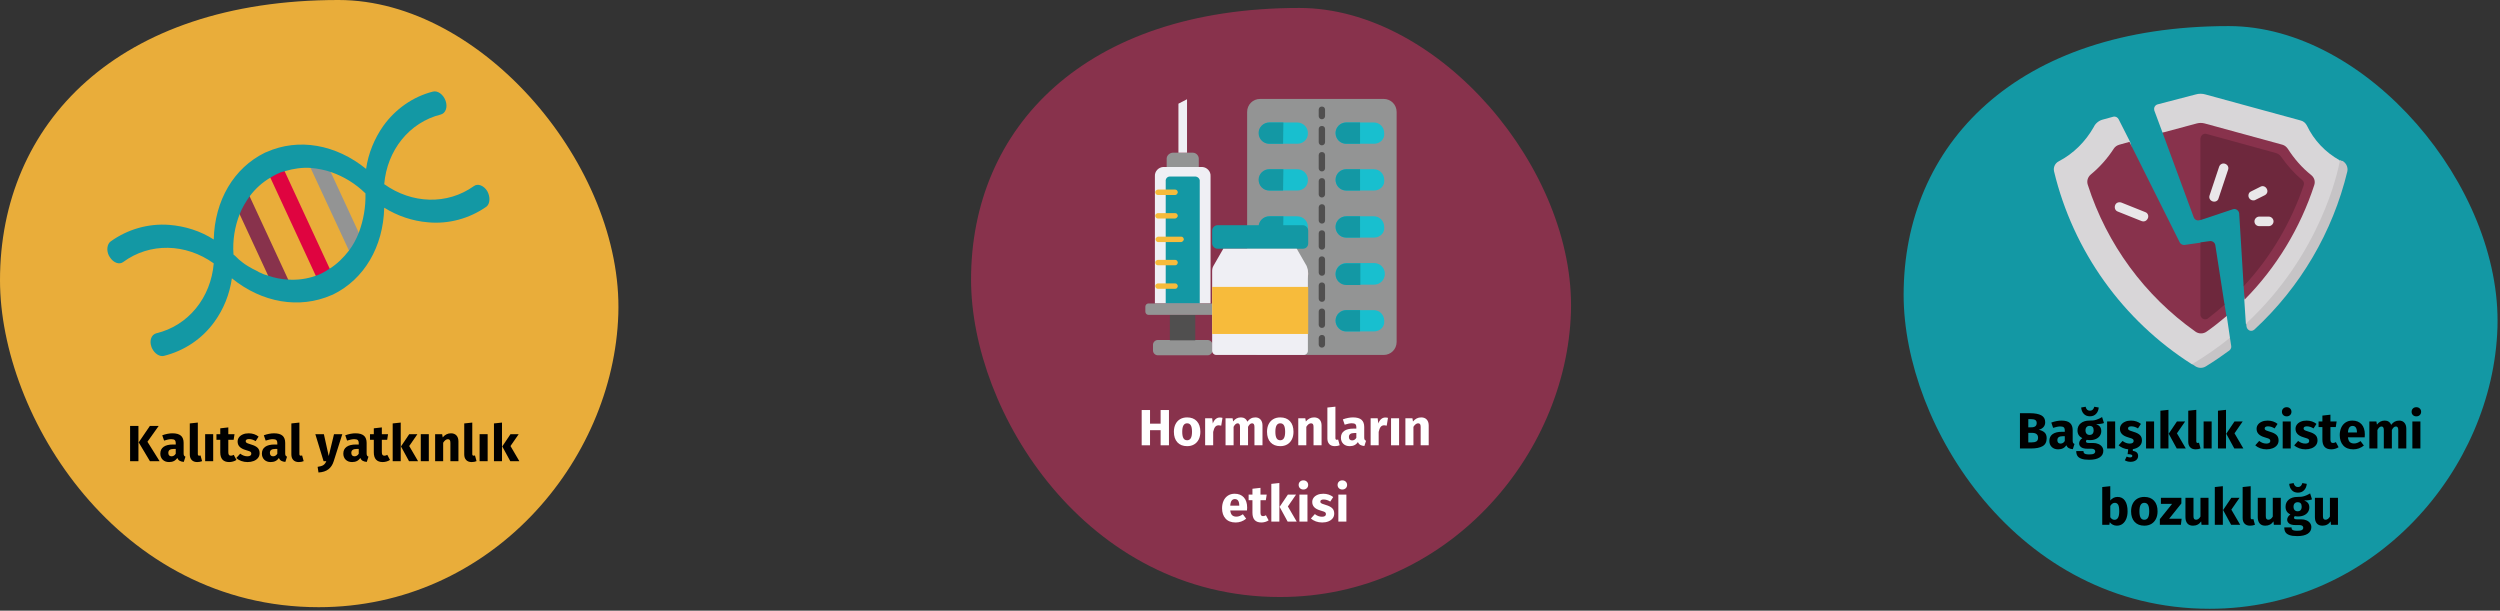 <?xml version="1.0" encoding="UTF-8"?>
<svg xmlns="http://www.w3.org/2000/svg" xmlns:xlink="http://www.w3.org/1999/xlink" width="786px" height="192px" viewBox="0 0 786 192" version="1.1">
  <rect x="0" y="0" width="786" height="192" fill="#333333" stroke="none"/>
  <title>akne-inversa-hidradenitis-suppurativa-ursachen-tr</title>
  <g id="Page-1" stroke="none" stroke-width="1" fill="none" fill-rule="evenodd">
    <g id="vorlage" transform="translate(-123, -12480)">
      <g id="akne-inversa-hidradenitis-suppurativa-ursachen-tr" transform="translate(123, 12480)">
        <rect id="Rectangle" opacity="0" x="0.4" y="0.2" width="785" height="191"></rect>
        <path d="M402.4,187.7 C454.9,187.7 492.4,143.3 493.9,98.3 C495.4,53.3 452.5,2.5 408.5,2.5 C341,2.5 305.3,40.2 305.3,87.9 C305.3,129.5 341.3,187.7 402.4,187.7 Z" id="Oval-Copy-4" fill="#88324C" fill-rule="nonzero"></path>
        <g id="Hormonların-etkisi" transform="translate(358.944, 127.856)" fill="#FFFFFF" fill-rule="nonzero">
          <polygon id="Path" points="5.952 12.144 5.952 7.392 2.624 7.392 2.624 12.144 5.68434189e-14 12.144 5.68434189e-14 1.056 2.624 1.056 2.624 5.344 5.952 5.344 5.952 1.056 8.576 1.056 8.576 12.144"></polygon>
          <path d="M14.288,3.376 C15.589,3.376 16.608,3.773 17.344,4.568 C18.08,5.363 18.448,6.475 18.448,7.904 C18.448,8.811 18.28,9.603 17.944,10.28 C17.608,10.957 17.128,11.483 16.504,11.856 C15.88,12.229 15.141,12.416 14.288,12.416 C12.997,12.416 11.981,12.019 11.24,11.224 C10.499,10.429 10.128,9.317 10.128,7.888 C10.128,6.981 10.296,6.189 10.632,5.512 C10.968,4.835 11.448,4.309 12.072,3.936 C12.696,3.563 13.435,3.376 14.288,3.376 Z M14.288,5.232 C13.776,5.232 13.392,5.448 13.136,5.88 C12.88,6.312 12.752,6.981 12.752,7.888 C12.752,8.816 12.877,9.493 13.128,9.92 C13.379,10.347 13.765,10.56 14.288,10.56 C14.8,10.56 15.184,10.344 15.44,9.912 C15.696,9.48 15.824,8.811 15.824,7.904 C15.824,6.976 15.699,6.299 15.448,5.872 C15.197,5.445 14.811,5.232 14.288,5.232 Z" id="Shape"></path>
          <path d="M24.56,3.408 C24.869,3.408 25.152,3.445 25.408,3.52 L25.008,5.968 C24.688,5.893 24.432,5.856 24.24,5.856 C23.739,5.856 23.357,6.029 23.096,6.376 C22.835,6.723 22.629,7.243 22.48,7.936 L22.48,12.144 L19.952,12.144 L19.952,3.648 L22.16,3.648 L22.368,5.296 C22.56,4.709 22.851,4.248 23.24,3.912 C23.629,3.576 24.069,3.408 24.56,3.408 Z" id="Path"></path>
          <path d="M35.76,3.376 C36.432,3.376 36.971,3.603 37.376,4.056 C37.781,4.509 37.984,5.136 37.984,5.936 L37.984,12.144 L35.456,12.144 L35.456,6.368 C35.456,5.611 35.216,5.232 34.736,5.232 C34.469,5.232 34.235,5.323 34.032,5.504 C33.829,5.685 33.632,5.963 33.44,6.336 L33.44,12.144 L30.912,12.144 L30.912,6.368 C30.912,5.611 30.672,5.232 30.192,5.232 C29.936,5.232 29.704,5.325 29.496,5.512 C29.288,5.699 29.088,5.973 28.896,6.336 L28.896,12.144 L26.368,12.144 L26.368,3.648 L28.576,3.648 L28.752,4.64 C29.083,4.213 29.448,3.896 29.848,3.688 C30.248,3.48 30.704,3.376 31.216,3.376 C31.696,3.376 32.109,3.493 32.456,3.728 C32.803,3.963 33.056,4.293 33.216,4.72 C33.557,4.261 33.933,3.923 34.344,3.704 C34.755,3.485 35.227,3.376 35.76,3.376 Z" id="Path"></path>
          <path d="M43.568,3.376 C44.869,3.376 45.888,3.773 46.624,4.568 C47.36,5.363 47.728,6.475 47.728,7.904 C47.728,8.811 47.56,9.603 47.224,10.28 C46.888,10.957 46.408,11.483 45.784,11.856 C45.16,12.229 44.421,12.416 43.568,12.416 C42.277,12.416 41.261,12.019 40.52,11.224 C39.779,10.429 39.408,9.317 39.408,7.888 C39.408,6.981 39.576,6.189 39.912,5.512 C40.248,4.835 40.728,4.309 41.352,3.936 C41.976,3.563 42.715,3.376 43.568,3.376 Z M43.568,5.232 C43.056,5.232 42.672,5.448 42.416,5.88 C42.16,6.312 42.032,6.981 42.032,7.888 C42.032,8.816 42.157,9.493 42.408,9.92 C42.659,10.347 43.045,10.56 43.568,10.56 C44.08,10.56 44.464,10.344 44.72,9.912 C44.976,9.48 45.104,8.811 45.104,7.904 C45.104,6.976 44.979,6.299 44.728,5.872 C44.477,5.445 44.091,5.232 43.568,5.232 Z" id="Shape"></path>
          <path d="M54.208,3.376 C54.944,3.376 55.52,3.6 55.936,4.048 C56.352,4.496 56.56,5.125 56.56,5.936 L56.56,12.144 L54.032,12.144 L54.032,6.368 C54.032,5.941 53.965,5.645 53.832,5.48 C53.699,5.315 53.499,5.232 53.232,5.232 C52.72,5.232 52.229,5.6 51.76,6.336 L51.76,12.144 L49.232,12.144 L49.232,3.648 L51.44,3.648 L51.616,4.656 C51.979,4.229 52.371,3.909 52.792,3.696 C53.213,3.483 53.685,3.376 54.208,3.376 Z" id="Path"></path>
          <path d="M60.72,12.416 C59.984,12.416 59.411,12.205 59,11.784 C58.589,11.363 58.384,10.763 58.384,9.984 L58.384,0.272 L60.912,0 L60.912,9.888 C60.912,10.24 61.056,10.416 61.344,10.416 C61.493,10.416 61.632,10.389 61.76,10.336 L62.256,12.128 C61.797,12.32 61.285,12.416 60.72,12.416 Z" id="Path"></path>
          <path d="M69.968,9.68 C69.968,10 70.013,10.235 70.104,10.384 C70.195,10.533 70.341,10.645 70.544,10.72 L70.016,12.368 C69.493,12.325 69.067,12.211 68.736,12.024 C68.405,11.837 68.149,11.541 67.968,11.136 C67.413,11.989 66.56,12.416 65.408,12.416 C64.565,12.416 63.893,12.171 63.392,11.68 C62.891,11.189 62.64,10.549 62.64,9.76 C62.64,8.832 62.981,8.123 63.664,7.632 C64.347,7.141 65.333,6.896 66.624,6.896 L67.488,6.896 L67.488,6.528 C67.488,6.027 67.381,5.683 67.168,5.496 C66.955,5.309 66.581,5.216 66.048,5.216 C65.771,5.216 65.435,5.256 65.04,5.336 C64.645,5.416 64.24,5.525 63.824,5.664 L63.248,4 C63.781,3.797 64.328,3.643 64.888,3.536 C65.448,3.429 65.968,3.376 66.448,3.376 C67.664,3.376 68.555,3.627 69.12,4.128 C69.685,4.629 69.968,5.381 69.968,6.384 L69.968,9.68 Z M66.144,10.608 C66.72,10.608 67.168,10.336 67.488,9.792 L67.488,8.288 L66.864,8.288 C66.288,8.288 65.859,8.389 65.576,8.592 C65.293,8.795 65.152,9.109 65.152,9.536 C65.152,9.877 65.24,10.141 65.416,10.328 C65.592,10.515 65.835,10.608 66.144,10.608 Z" id="Shape"></path>
          <path d="M76.592,3.408 C76.901,3.408 77.184,3.445 77.44,3.52 L77.04,5.968 C76.72,5.893 76.464,5.856 76.272,5.856 C75.771,5.856 75.389,6.029 75.128,6.376 C74.867,6.723 74.661,7.243 74.512,7.936 L74.512,12.144 L71.984,12.144 L71.984,3.648 L74.192,3.648 L74.4,5.296 C74.592,4.709 74.883,4.248 75.272,3.912 C75.661,3.576 76.101,3.408 76.592,3.408 Z" id="Path"></path>
          <polygon id="Path" points="80.928 3.648 80.928 12.144 78.4 12.144 78.4 3.648"></polygon>
          <path d="M87.888,3.376 C88.624,3.376 89.2,3.6 89.616,4.048 C90.032,4.496 90.24,5.125 90.24,5.936 L90.24,12.144 L87.712,12.144 L87.712,6.368 C87.712,5.941 87.645,5.645 87.512,5.48 C87.379,5.315 87.179,5.232 86.912,5.232 C86.4,5.232 85.909,5.6 85.44,6.336 L85.44,12.144 L82.912,12.144 L82.912,3.648 L85.12,3.648 L85.296,4.656 C85.659,4.229 86.051,3.909 86.472,3.696 C86.893,3.483 87.365,3.376 87.888,3.376 Z" id="Path"></path>
          <path d="M33.16,31.728 C33.16,32.08 33.144,32.384 33.112,32.64 L27.848,32.64 C27.933,33.355 28.136,33.856 28.456,34.144 C28.776,34.432 29.219,34.576 29.784,34.576 C30.125,34.576 30.456,34.515 30.776,34.392 C31.096,34.269 31.443,34.08 31.816,33.824 L32.856,35.232 C31.864,36.021 30.76,36.416 29.544,36.416 C28.168,36.416 27.112,36.011 26.376,35.2 C25.64,34.389 25.272,33.301 25.272,31.936 C25.272,31.072 25.427,30.296 25.736,29.608 C26.045,28.92 26.499,28.376 27.096,27.976 C27.693,27.576 28.408,27.376 29.24,27.376 C30.467,27.376 31.427,27.76 32.12,28.528 C32.813,29.296 33.16,30.363 33.16,31.728 Z M30.68,31.008 C30.659,29.707 30.2,29.056 29.304,29.056 C28.867,29.056 28.528,29.216 28.288,29.536 C28.048,29.856 27.901,30.384 27.848,31.12 L30.68,31.12 L30.68,31.008 Z" id="Shape"></path>
          <path d="M39.912,35.744 C39.603,35.957 39.243,36.123 38.832,36.24 C38.421,36.357 38.013,36.416 37.608,36.416 C35.752,36.405 34.824,35.381 34.824,33.344 L34.824,29.408 L33.624,29.408 L33.624,27.648 L34.824,27.648 L34.824,25.808 L37.352,25.52 L37.352,27.648 L39.304,27.648 L39.032,29.408 L37.352,29.408 L37.352,33.312 C37.352,33.707 37.416,33.989 37.544,34.16 C37.672,34.331 37.875,34.416 38.152,34.416 C38.44,34.416 38.744,34.325 39.064,34.144 L39.912,35.744 Z" id="Path"></path>
          <path d="M43.288,24 L43.288,36.144 L40.76,36.144 L40.76,24.272 L43.288,24 Z M48.536,27.648 L45.96,31.376 L48.744,36.144 L45.896,36.144 L43.368,31.504 L45.96,27.648 L48.536,27.648 Z" id="Shape"></path>
          <path d="M52.12,27.648 L52.12,36.144 L49.592,36.144 L49.592,27.648 L52.12,27.648 Z M50.84,23.168 C51.277,23.168 51.637,23.304 51.92,23.576 C52.203,23.848 52.344,24.192 52.344,24.608 C52.344,25.024 52.203,25.368 51.92,25.64 C51.637,25.912 51.277,26.048 50.84,26.048 C50.403,26.048 50.045,25.912 49.768,25.64 C49.491,25.368 49.352,25.024 49.352,24.608 C49.352,24.192 49.491,23.848 49.768,23.576 C50.045,23.304 50.403,23.168 50.84,23.168 Z" id="Shape"></path>
          <path d="M57.096,27.376 C57.704,27.376 58.275,27.467 58.808,27.648 C59.341,27.829 59.811,28.085 60.216,28.416 L59.288,29.84 C58.595,29.403 57.896,29.184 57.192,29.184 C56.861,29.184 56.608,29.24 56.432,29.352 C56.256,29.464 56.168,29.621 56.168,29.824 C56.168,29.984 56.208,30.115 56.288,30.216 C56.368,30.317 56.531,30.421 56.776,30.528 C57.021,30.635 57.4,30.763 57.912,30.912 C58.797,31.168 59.456,31.501 59.888,31.912 C60.32,32.323 60.536,32.891 60.536,33.616 C60.536,34.192 60.371,34.691 60.04,35.112 C59.709,35.533 59.256,35.856 58.68,36.08 C58.104,36.304 57.464,36.416 56.76,36.416 C56.045,36.416 55.381,36.304 54.768,36.08 C54.155,35.856 53.635,35.547 53.208,35.152 L54.44,33.776 C55.155,34.331 55.907,34.608 56.696,34.608 C57.08,34.608 57.381,34.539 57.6,34.4 C57.819,34.261 57.928,34.064 57.928,33.808 C57.928,33.605 57.885,33.445 57.8,33.328 C57.715,33.211 57.549,33.101 57.304,33 C57.059,32.899 56.669,32.773 56.136,32.624 C55.293,32.379 54.664,32.037 54.248,31.6 C53.832,31.163 53.624,30.619 53.624,29.968 C53.624,29.477 53.765,29.037 54.048,28.648 C54.331,28.259 54.736,27.949 55.264,27.72 C55.792,27.491 56.403,27.376 57.096,27.376 Z" id="Path"></path>
          <path d="M64.36,27.648 L64.36,36.144 L61.832,36.144 L61.832,27.648 L64.36,27.648 Z M63.08,23.168 C63.517,23.168 63.877,23.304 64.16,23.576 C64.443,23.848 64.584,24.192 64.584,24.608 C64.584,25.024 64.443,25.368 64.16,25.64 C63.877,25.912 63.517,26.048 63.08,26.048 C62.643,26.048 62.285,25.912 62.008,25.64 C61.731,25.368 61.592,25.024 61.592,24.608 C61.592,24.192 61.731,23.848 62.008,23.576 C62.285,23.304 62.643,23.168 63.08,23.168 Z" id="Shape"></path>
        </g>
        <g id="Group-12" transform="translate(360.1, 31.1)" fill-rule="nonzero">
          <path d="M74.9,80.5 L36.1,80.5 C33.8,80.5 32,78.7 32,76.4 L32,4.1 C32,1.8 33.8,0 36.1,0 C36.1,0 36.1,0 36.1,0 L74.9,0 C77.2,0 79,1.8 79,4.1 L79,76.4 C79,78.7 77.2,80.5 74.9,80.5 Z" id="Path" fill="#939494"></path>
          <path d="M55.5,6.4 C54.9,6.4 54.5,5.9 54.5,5.4 L54.5,3.4 C54.5,2.8 54.9,2.4 55.5,2.4 C56.1,2.4 56.5,2.8 56.5,3.4 C56.5,3.4 56.5,3.4 56.5,3.4 L56.5,5.4 C56.5,5.9 56.1,6.4 55.5,6.4 C55.5,6.4 55.5,6.4 55.5,6.4 Z" id="Path" fill="#504F4F"></path>
          <path d="M55.5,72 C54.9,72 54.5,71.5 54.5,71 L54.5,66.9 C54.5,66.3 54.9,65.9 55.5,65.9 C56.1,65.9 56.5,66.3 56.5,66.9 C56.5,66.9 56.5,66.9 56.5,66.9 L56.5,71 C56.5,71.6 56.1,72 55.5,72 C55.5,72 55.5,72 55.5,72 Z M55.5,63.8 C54.9,63.8 54.5,63.3 54.5,62.8 L54.5,58.7 C54.5,58.1 54.9,57.7 55.5,57.7 C56.1,57.7 56.5,58.1 56.5,58.7 C56.5,58.7 56.5,58.7 56.5,58.7 L56.5,62.8 C56.5,63.4 56.1,63.8 55.5,63.8 C55.5,63.8 55.5,63.8 55.5,63.8 Z M55.5,55.6 C54.9,55.6 54.5,55.1 54.5,54.6 C54.5,54.6 54.5,54.6 54.5,54.6 L54.5,50.5 C54.5,49.9 54.9,49.5 55.5,49.5 C56.1,49.5 56.5,49.9 56.5,50.5 C56.5,50.5 56.5,50.5 56.5,50.5 L56.5,54.6 C56.5,55.2 56.1,55.6 55.5,55.6 C55.5,55.6 55.5,55.6 55.5,55.6 L55.5,55.6 Z M55.5,47.4 C54.9,47.4 54.5,46.9 54.5,46.4 L54.5,42.3 C54.5,41.7 54.9,41.3 55.5,41.3 C56.1,41.3 56.5,41.7 56.5,42.3 C56.5,42.3 56.5,42.3 56.5,42.3 L56.5,46.4 C56.5,47 56.1,47.4 55.5,47.4 C55.5,47.4 55.5,47.4 55.5,47.4 L55.5,47.4 Z M55.5,39.2 C54.9,39.2 54.5,38.7 54.5,38.2 L54.5,34.1 C54.5,33.5 55,33.1 55.5,33.1 C56.1,33.1 56.5,33.5 56.5,34.1 L56.5,38.2 C56.5,38.8 56.1,39.2 55.5,39.2 L55.5,39.2 Z M55.5,31 C54.9,31 54.5,30.5 54.5,30 L54.5,25.9 C54.5,25.3 54.9,24.9 55.5,24.9 C56.1,24.9 56.5,25.3 56.5,25.9 C56.5,25.9 56.5,25.9 56.5,25.9 L56.5,30 C56.5,30.5 56.1,31 55.5,31 C55.5,31 55.5,31 55.5,31 L55.5,31 Z M55.5,22.8 C54.9,22.8 54.5,22.3 54.5,21.8 L54.5,17.7 C54.5,17.1 54.9,16.7 55.5,16.7 C56.1,16.7 56.5,17.1 56.5,17.7 C56.5,17.7 56.5,17.7 56.5,17.7 L56.5,21.8 C56.5,22.3 56.1,22.8 55.5,22.8 C55.5,22.8 55.5,22.8 55.5,22.8 L55.5,22.8 Z M55.5,14.6 C54.9,14.6 54.5,14.1 54.5,13.6 L54.5,9.5 C54.5,8.9 54.9,8.5 55.5,8.5 C56.1,8.5 56.5,8.9 56.5,9.5 C56.5,9.5 56.5,9.5 56.5,9.5 L56.5,13.6 C56.5,14.1 56.1,14.6 55.5,14.6 C55.5,14.6 55.5,14.6 55.5,14.6 L55.5,14.6 Z" id="Shape" fill="#504F4F"></path>
          <path d="M55.5,78.2 C54.9,78.2 54.5,77.7 54.5,77.2 L54.5,75.2 C54.5,74.6 55,74.2 55.5,74.2 C56.1,74.2 56.5,74.6 56.5,75.2 L56.5,77.2 C56.5,77.7 56.1,78.2 55.5,78.2 C55.5,78.2 55.5,78.2 55.5,78.2 Z" id="Path" fill="#504F4F"></path>
          <path d="M71.9,14.1 L63.2,14.1 C61.3,14.1 59.8,12.6 59.8,10.8 C59.8,8.9 61.3,7.4 63.1,7.4 C63.1,7.4 63.1,7.4 63.1,7.4 L71.8,7.4 C73.7,7.4 75.1,8.9 75.1,10.8 C75.3,12.6 73.8,14.1 71.9,14.1 Z" id="Path" fill="#18BFCF"></path>
          <path d="M67.6,7.4 L63.2,7.4 C61.3,7.4 59.8,8.9 59.8,10.7 C59.8,12.6 61.3,14.1 63.1,14.1 C63.1,14.1 63.1,14.1 63.1,14.1 L67.5,14.1 L67.5,7.4 L67.6,7.4 Z" id="Path" fill="#1398A4"></path>
          <path d="M71.9,28.8 L63.2,28.8 C61.3,28.8 59.8,27.3 59.8,25.5 C59.8,23.6 61.3,22.1 63.1,22.1 C63.1,22.1 63.1,22.1 63.1,22.1 L71.8,22.1 C73.7,22.1 75.1,23.6 75.1,25.5 C75.3,27.3 73.8,28.8 71.9,28.8 Z" id="Path" fill="#18BFCF"></path>
          <path d="M67.6,22.1 L63.2,22.1 C61.3,22.1 59.8,23.6 59.8,25.4 C59.8,27.3 61.3,28.8 63.1,28.8 C63.1,28.8 63.1,28.8 63.1,28.8 L67.5,28.8 L67.5,22.1 L67.6,22.1 Z" id="Path" fill="#1398A4"></path>
          <path d="M71.9,43.6 L63.2,43.6 C61.3,43.6 59.8,42.1 59.8,40.3 C59.8,38.4 61.3,36.9 63.1,36.9 C63.1,36.9 63.1,36.9 63.1,36.9 L71.8,36.9 C73.7,36.9 75.1,38.4 75.1,40.3 C75.3,42.1 73.8,43.6 71.9,43.6 Z" id="Path" fill="#18BFCF"></path>
          <path d="M67.6,36.9 L63.2,36.9 C61.3,36.9 59.8,38.4 59.8,40.2 C59.8,42.1 61.3,43.6 63.1,43.6 C63.1,43.6 63.1,43.6 63.1,43.6 L67.5,43.6 L67.5,36.9 L67.6,36.9 Z" id="Path" fill="#1398A4"></path>
          <path d="M71.9,58.4 L63.2,58.4 C61.3,58.4 59.8,56.9 59.8,55 C59.8,53.1 61.3,51.6 63.2,51.6 C63.2,51.6 63.2,51.6 63.2,51.6 L71.9,51.6 C73.8,51.6 75.3,53.1 75.3,55 C75.3,56.9 73.8,58.4 71.9,58.4 C71.9,58.4 71.9,58.4 71.9,58.4 Z" id="Path" fill="#18BFCF"></path>
          <path d="M67.6,51.7 L63.2,51.7 C61.3,51.7 59.8,53.2 59.8,55.1 C59.8,57 61.3,58.5 63.2,58.5 C63.2,58.5 63.2,58.5 63.2,58.5 L67.6,58.5 L67.6,51.7 Z" id="Path" fill="#1398A4"></path>
          <path d="M71.9,73.1 L63.2,73.1 C61.3,73.1 59.8,71.6 59.8,69.8 C59.8,67.9 61.3,66.4 63.1,66.4 C63.1,66.4 63.1,66.4 63.1,66.4 L71.8,66.4 C73.7,66.4 75.1,67.9 75.1,69.8 C75.3,71.6 73.8,73.1 71.9,73.1 Z" id="Path" fill="#18BFCF"></path>
          <path d="M67.6,66.4 L63.2,66.4 C61.3,66.4 59.8,67.9 59.8,69.7 C59.8,71.5 61.3,73.1 63.1,73.1 C63.1,73.1 63.1,73.1 63.1,73.1 L67.5,73.1 L67.5,66.4 L67.6,66.4 Z" id="Path" fill="#1398A4"></path>
          <path d="M47.8,14.1 L39.1,14.1 C37.2,14.1 35.7,12.6 35.7,10.8 C35.7,8.9 37.2,7.4 39,7.4 C39,7.4 39,7.4 39,7.4 L47.7,7.4 C49.6,7.4 51.1,8.9 51.1,10.7 C51.2,12.6 49.7,14.1 47.8,14.1 C47.8,14.1 47.8,14.1 47.8,14.1 L47.8,14.1 Z" id="Path" fill="#18BFCF"></path>
          <path d="M43.4,7.4 L39,7.4 C37.1,7.4 35.6,8.9 35.6,10.7 C35.6,12.6 37.1,14.1 38.9,14.1 C38.9,14.1 38.9,14.1 38.9,14.1 L43.3,14.1 L43.4,7.4 Z" id="Path" fill="#1398A4"></path>
          <path d="M47.8,28.8 L39.1,28.8 C37.2,28.8 35.7,27.3 35.7,25.5 C35.7,23.6 37.2,22.1 39,22.1 C39,22.1 39,22.1 39,22.1 L47.7,22.1 C49.6,22.1 51.1,23.6 51.1,25.4 C51.2,27.3 49.7,28.8 47.8,28.8 C47.8,28.8 47.8,28.8 47.8,28.8 L47.8,28.8 Z" id="Path" fill="#18BFCF"></path>
          <path d="M43.4,22.1 L39,22.1 C37.1,22.1 35.6,23.6 35.6,25.4 C35.6,27.3 37.1,28.8 38.9,28.8 C38.9,28.8 38.9,28.8 38.9,28.8 L43.3,28.8 L43.4,22.1 Z" id="Path" fill="#1398A4"></path>
          <path d="M47.8,43.6 L39.1,43.6 C37.2,43.6 35.7,42.1 35.7,40.3 C35.7,38.4 37.2,36.9 39,36.9 C39,36.9 39,36.9 39,36.9 L47.7,36.9 C49.6,36.9 51.1,38.4 51.1,40.2 C51.2,42.1 49.7,43.6 47.8,43.6 C47.8,43.6 47.8,43.6 47.8,43.6 L47.8,43.6 Z" id="Path" fill="#18BFCF"></path>
          <path d="M43.4,36.9 L39,36.9 C37.1,36.9 35.6,38.4 35.6,40.2 C35.6,42.1 37.1,43.6 38.9,43.6 C38.9,43.6 38.9,43.6 38.9,43.6 L43.3,43.6 L43.4,36.9 Z" id="Path" fill="#1398A4"></path>
          <path d="M47.8,58.4 L39.1,58.4 C37.2,58.4 35.7,56.9 35.7,55 C35.7,53.1 37.2,51.6 39.1,51.6 C39.1,51.6 39.1,51.6 39.1,51.6 L47.8,51.6 C49.7,51.6 51.2,53.1 51.2,55 C51.2,56.9 49.6,58.4 47.8,58.4 C47.8,58.4 47.8,58.4 47.8,58.4 L47.8,58.4 Z" id="Path" fill="#F9CFCF"></path>
          <path d="M43.4,51.7 L39,51.7 C37.1,51.7 35.6,53.2 35.6,55.1 C35.6,57 37.1,58.5 39,58.5 C39,58.5 39,58.5 39,58.5 L43.4,58.5 L43.4,51.7 Z" id="Path" fill="#A4C9FF"></path>
          <path d="M47.8,73.1 L39.1,73.1 C37.2,73.1 35.7,71.6 35.7,69.8 C35.7,67.9 37.2,66.4 39,66.4 C39,66.4 39,66.4 39,66.4 L47.7,66.4 C49.6,66.4 51.1,67.9 51.1,69.7 C51.2,71.6 49.7,73.1 47.8,73.1 C47.8,73.1 47.8,73.1 47.8,73.1 L47.8,73.1 Z" id="Path" fill="#F9CFCF"></path>
          <path d="M43.4,66.4 L39,66.4 C37.1,66.4 35.6,67.9 35.6,69.7 C35.6,71.5 37.1,73.1 38.9,73.1 C38.9,73.1 38.9,73.1 38.9,73.1 L43.3,73.1 L43.4,66.4 Z" id="Path" fill="#A4C9FF"></path>
          <path d="M20.5,64.3 L20.5,24.3 C20.6,22.8 19.4,21.5 17.9,21.4 L5.6,21.4 C4.1,21.5 2.9,22.8 3,24.3 L3,64.3 L20.5,64.3 Z" id="Path" fill="#EFEFF4"></path>
          <path d="M6.4,64.3 L6.4,25.9 C6.3,25.1 6.9,24.4 7.7,24.4 L15.8,24.4 C16.6,24.5 17.2,25.2 17.1,25.9 L17.1,64.3 L6.4,64.3 L6.4,64.3 Z" id="Path" fill="#1398A4"></path>
          <path d="M19.6,80.6 L3.9,80.6 C3.1,80.6 2.4,79.9 2.4,79.1 C2.4,79.1 2.4,79.1 2.4,79.1 L2.4,77.3 C2.4,76.5 3.1,75.8 3.9,75.8 L19.6,75.8 C20.4,75.8 21.1,76.5 21.1,77.3 C21.1,77.3 21.1,77.3 21.1,77.3 L21.1,79.1 C21.1,79.9 20.4,80.6 19.6,80.6 C19.6,80.6 19.6,80.6 19.6,80.6 Z" id="Path" fill="#939494"></path>
          <polygon id="Path" fill="#504F4F" points="7.7 67.9 15.7 67.9 15.7 75.9 7.7 75.9"></polygon>
          <path d="M22.5,67.9 L1,67.9 C0.5,67.9 5.68434189e-14,67.5 5.68434189e-14,66.9 C5.68434189e-14,66.9 5.68434189e-14,66.9 5.68434189e-14,66.9 L5.68434189e-14,65.3 C5.68434189e-14,64.8 0.4,64.3 1,64.3 L22.5,64.3 C23,64.3 23.5,64.7 23.5,65.3 C23.5,65.3 23.5,65.3 23.5,65.3 L23.5,66.9 C23.5,67.5 23.1,67.9 22.5,67.9 C22.5,67.9 22.5,67.9 22.5,67.9 Z" id="Path" fill="#939494"></path>
          <path d="M9.4,37.6 L3.9,37.6 C3.4,37.6 3.1,37.1 3.1,36.7 C3.1,36.3 3.5,36 3.9,35.9 L9.4,35.9 C9.9,35.9 10.2,36.4 10.2,36.8 C10.1,37.2 9.8,37.5 9.4,37.6 Z" id="Path" fill="#F7BB3B"></path>
          <path d="M11.3,45 L4,45 C3.5,45 3.2,44.5 3.2,44.1 C3.2,43.7 3.6,43.4 4,43.3 L11.3,43.3 C11.8,43.3 12.1,43.8 12.1,44.2 C12,44.6 11.7,44.9 11.3,45 Z" id="Path" fill="#F7BB3B"></path>
          <path d="M9.4,52.3 L3.9,52.3 C3.4,52.3 3.1,51.8 3.1,51.4 C3.1,51 3.5,50.7 3.9,50.6 L9.4,50.6 C9.9,50.6 10.2,51.1 10.2,51.5 C10.1,52 9.8,52.3 9.4,52.3 Z" id="Path" fill="#F7BB3B"></path>
          <path d="M9.4,59.7 L3.9,59.7 C3.4,59.7 3.1,59.2 3.1,58.8 C3.1,58.4 3.5,58.1 3.9,58 L9.4,58 C9.9,58 10.2,58.5 10.2,58.9 C10.1,59.4 9.8,59.7 9.4,59.7 Z" id="Path" fill="#F7BB3B"></path>
          <path d="M9.4,30.2 L3.9,30.2 C3.4,30.2 3.1,29.7 3.1,29.3 C3.1,28.9 3.5,28.6 3.9,28.5 L9.4,28.5 C9.9,28.5 10.2,29 10.2,29.4 C10.1,29.8 9.8,30.2 9.4,30.2 Z" id="Path" fill="#F7BB3B"></path>
          <path d="M16.8,21.4 L16.8,19 C16.9,17.9 16,16.9 14.9,16.9 L8.6,16.9 C7.5,17 6.6,17.9 6.7,19 L6.7,21.4 L16.8,21.4 Z" id="Path" fill="#939494"></path>
          <polygon id="Path" fill="#EFEFF4" points="13.1 16.9 13.1 0.1 10.4 1.5 10.4 16.9"></polygon>
          <path d="M49.5,47.1 L22.7,47.1 C21.8,47.1 21,46.3 21,45.4 C21,45.4 21,45.4 21,45.4 L21,41.4 C21,40.5 21.8,39.7 22.7,39.7 C22.7,39.7 22.7,39.7 22.7,39.7 L49.5,39.7 C50.4,39.7 51.2,40.5 51.2,41.4 C51.2,41.4 51.2,41.4 51.2,41.4 L51.2,45.4 C51.2,46.4 50.5,47.1 49.5,47.1 C49.5,47.1 49.5,47.1 49.5,47.1 Z" id="Path" fill="#1398A4"></path>
          <path d="M24.5,47.1 L21.4,52.5 C21.1,53 21,53.6 21,54.2 L21,79.2 C21,79.9 21.6,80.5 22.3,80.5 L49.8,80.5 C50.5,80.5 51.1,79.9 51.1,79.2 L51.1,54.2 C51.1,53.6 50.9,53 50.7,52.5 L47.6,47.1 L24.5,47.1 L24.5,47.1 Z" id="Path" fill="#EFEFF4"></path>
          <polygon id="Path" fill="#F7BB3B" points="21 59.1 51.2 59.1 51.2 73.9 21 73.9"></polygon>
        </g>
        <path d="M694.7,191.4 C746.7,191.4 783.8,147.4 785.2,103 C786.6,58.6 744.2,8.2 700.7,8.2 C633.9,8.2 598.5,45.5 598.5,92.7 C598.5,133.8 634.2,191.4 694.7,191.4 Z" id="Oval-Copy-4-3" fill="#1398A4" fill-rule="nonzero"></path>
        <g id="Bağışıklık-sistemi-b" transform="translate(635.072, 127.88)" fill="#000000" fill-rule="nonzero">
          <path d="M5.904,7.248 C6.64,7.387 7.24,7.659 7.704,8.064 C8.168,8.469 8.4,9.077 8.4,9.888 C8.4,11.072 7.976,11.907 7.128,12.392 C6.28,12.877 5.093,13.12 3.568,13.12 L1.13686838e-13,13.12 L1.13686838e-13,2.032 L3.136,2.032 C4.693,2.032 5.883,2.253 6.704,2.696 C7.525,3.139 7.936,3.861 7.936,4.864 C7.936,5.515 7.741,6.04 7.352,6.44 C6.963,6.84 6.48,7.109 5.904,7.248 Z M2.624,3.888 L2.624,6.464 L3.6,6.464 C4.709,6.464 5.264,6.016 5.264,5.12 C5.264,4.672 5.115,4.355 4.816,4.168 C4.517,3.981 4.043,3.888 3.392,3.888 L2.624,3.888 Z M3.584,11.216 C4.277,11.216 4.803,11.112 5.16,10.904 C5.517,10.696 5.696,10.309 5.696,9.744 C5.696,8.72 5.056,8.208 3.776,8.208 L2.624,8.208 L2.624,11.216 L3.584,11.216 Z" id="Shape"></path>
          <path d="M16.576,10.656 C16.576,10.976 16.621,11.211 16.712,11.36 C16.803,11.509 16.949,11.621 17.152,11.696 L16.624,13.344 C16.101,13.301 15.675,13.187 15.344,13 C15.013,12.813 14.757,12.517 14.576,12.112 C14.021,12.965 13.168,13.392 12.016,13.392 C11.173,13.392 10.501,13.147 10,12.656 C9.499,12.165 9.248,11.525 9.248,10.736 C9.248,9.808 9.589,9.099 10.272,8.608 C10.955,8.117 11.941,7.872 13.232,7.872 L14.096,7.872 L14.096,7.504 C14.096,7.003 13.989,6.659 13.776,6.472 C13.563,6.285 13.189,6.192 12.656,6.192 C12.379,6.192 12.043,6.232 11.648,6.312 C11.253,6.392 10.848,6.501 10.432,6.64 L9.856,4.976 C10.389,4.773 10.936,4.619 11.496,4.512 C12.056,4.405 12.576,4.352 13.056,4.352 C14.272,4.352 15.163,4.603 15.728,5.104 C16.293,5.605 16.576,6.357 16.576,7.36 L16.576,10.656 Z M12.752,11.584 C13.328,11.584 13.776,11.312 14.096,10.768 L14.096,9.264 L13.472,9.264 C12.896,9.264 12.467,9.365 12.184,9.568 C11.901,9.771 11.76,10.085 11.76,10.512 C11.76,10.853 11.848,11.117 12.024,11.304 C12.2,11.491 12.443,11.584 12.752,11.584 Z" id="Shape"></path>
          <path d="M26.416,5.12 C25.861,5.344 25.045,5.456 23.968,5.456 C24.523,5.691 24.928,5.979 25.184,6.32 C25.44,6.661 25.568,7.104 25.568,7.648 C25.568,8.192 25.424,8.68 25.136,9.112 C24.848,9.544 24.435,9.883 23.896,10.128 C23.357,10.373 22.725,10.496 22,10.496 C21.659,10.496 21.333,10.464 21.024,10.4 C20.939,10.443 20.872,10.509 20.824,10.6 C20.776,10.691 20.752,10.784 20.752,10.88 C20.752,11.04 20.813,11.165 20.936,11.256 C21.059,11.347 21.307,11.392 21.68,11.392 L22.96,11.392 C23.611,11.392 24.181,11.499 24.672,11.712 C25.163,11.925 25.541,12.219 25.808,12.592 C26.075,12.965 26.208,13.387 26.208,13.856 C26.208,14.741 25.827,15.432 25.064,15.928 C24.301,16.424 23.2,16.672 21.76,16.672 C20.725,16.672 19.909,16.563 19.312,16.344 C18.715,16.125 18.296,15.819 18.056,15.424 C17.816,15.029 17.696,14.533 17.696,13.936 L19.968,13.936 C19.968,14.192 20.019,14.395 20.12,14.544 C20.221,14.693 20.405,14.805 20.672,14.88 C20.939,14.955 21.323,14.992 21.824,14.992 C22.517,14.992 22.997,14.909 23.264,14.744 C23.531,14.579 23.664,14.341 23.664,14.032 C23.664,13.776 23.563,13.573 23.36,13.424 C23.157,13.275 22.853,13.2 22.448,13.2 L21.216,13.2 C20.341,13.2 19.688,13.043 19.256,12.728 C18.824,12.413 18.608,12.011 18.608,11.52 C18.608,11.211 18.699,10.909 18.88,10.616 C19.061,10.323 19.307,10.08 19.616,9.888 C19.083,9.6 18.696,9.261 18.456,8.872 C18.216,8.483 18.096,8.011 18.096,7.456 C18.096,6.507 18.437,5.752 19.12,5.192 C19.803,4.632 20.704,4.352 21.824,4.352 C22.677,4.373 23.4,4.288 23.992,4.096 C24.584,3.904 25.195,3.621 25.824,3.248 L26.416,5.12 Z M21.888,6.016 C21.493,6.016 21.181,6.141 20.952,6.392 C20.723,6.643 20.608,6.987 20.608,7.424 C20.608,7.883 20.723,8.237 20.952,8.488 C21.181,8.739 21.493,8.864 21.888,8.864 C22.304,8.864 22.621,8.741 22.84,8.496 C23.059,8.251 23.168,7.883 23.168,7.392 C23.168,6.475 22.741,6.016 21.888,6.016 Z M22,3.008 C21.189,3.008 20.544,2.749 20.064,2.232 C19.584,1.715 19.312,1.051 19.248,0.24 L20.64,0 C20.843,0.832 21.296,1.248 22,1.248 C22.693,1.248 23.152,0.832 23.376,0 L24.768,0.24 C24.704,1.04 24.429,1.701 23.944,2.224 C23.459,2.747 22.811,3.008 22,3.008 Z" id="Shape"></path>
          <polygon id="Path" points="29.936 4.624 29.936 13.12 27.408 13.12 27.408 4.624"></polygon>
          <path d="M38.352,10.592 C38.352,11.328 38.088,11.936 37.56,12.416 C37.032,12.896 36.341,13.2 35.488,13.328 L35.488,13.888 C36.053,13.952 36.472,14.12 36.744,14.392 C37.016,14.664 37.152,15.024 37.152,15.472 C37.152,16.016 36.936,16.459 36.504,16.8 C36.072,17.141 35.493,17.312 34.768,17.312 C34.405,17.312 34.069,17.267 33.76,17.176 C33.451,17.085 33.189,16.971 32.976,16.832 L33.552,15.664 C33.915,15.845 34.256,15.936 34.576,15.936 C35.077,15.936 35.328,15.776 35.328,15.456 C35.328,15.264 35.211,15.125 34.976,15.04 C34.741,14.955 34.368,14.912 33.856,14.912 L34.032,13.376 C33.435,13.323 32.88,13.187 32.368,12.968 C31.856,12.749 31.408,12.469 31.024,12.128 L32.256,10.752 C32.971,11.307 33.723,11.584 34.512,11.584 C34.896,11.584 35.197,11.515 35.416,11.376 C35.635,11.237 35.744,11.04 35.744,10.784 C35.744,10.581 35.701,10.421 35.616,10.304 C35.531,10.187 35.365,10.077 35.12,9.976 C34.875,9.875 34.485,9.749 33.952,9.6 C33.109,9.355 32.48,9.013 32.064,8.576 C31.648,8.139 31.44,7.595 31.44,6.944 C31.44,6.453 31.581,6.013 31.864,5.624 C32.147,5.235 32.552,4.925 33.08,4.696 C33.608,4.467 34.219,4.352 34.912,4.352 C35.52,4.352 36.091,4.443 36.624,4.624 C37.157,4.805 37.627,5.061 38.032,5.392 L37.104,6.816 C36.411,6.379 35.712,6.16 35.008,6.16 C34.677,6.16 34.424,6.216 34.248,6.328 C34.072,6.44 33.984,6.597 33.984,6.8 C33.984,6.96 34.024,7.091 34.104,7.192 C34.184,7.293 34.347,7.397 34.592,7.504 C34.837,7.611 35.216,7.739 35.728,7.888 C36.613,8.144 37.272,8.477 37.704,8.888 C38.136,9.299 38.352,9.867 38.352,10.592 Z" id="Path"></path>
          <polygon id="Path" points="42.176 4.624 42.176 13.12 39.648 13.12 39.648 4.624"></polygon>
          <path d="M46.688,0.976 L46.688,13.12 L44.16,13.12 L44.16,1.248 L46.688,0.976 Z M51.936,4.624 L49.36,8.352 L52.144,13.12 L49.296,13.12 L46.768,8.48 L49.36,4.624 L51.936,4.624 Z" id="Shape"></path>
          <path d="M55.248,13.392 C54.512,13.392 53.939,13.181 53.528,12.76 C53.117,12.339 52.912,11.739 52.912,10.96 L52.912,1.248 L55.44,0.976 L55.44,10.864 C55.44,11.216 55.584,11.392 55.872,11.392 C56.021,11.392 56.16,11.365 56.288,11.312 L56.784,13.104 C56.325,13.296 55.813,13.392 55.248,13.392 Z" id="Path"></path>
          <polygon id="Path" points="60.272 4.624 60.272 13.12 57.744 13.12 57.744 4.624"></polygon>
          <path d="M64.784,0.976 L64.784,13.12 L62.256,13.12 L62.256,1.248 L64.784,0.976 Z M70.032,4.624 L67.456,8.352 L70.24,13.12 L67.392,13.12 L64.864,8.48 L67.456,4.624 L70.032,4.624 Z" id="Shape"></path>
          <path d="M77.872,4.352 C78.48,4.352 79.051,4.443 79.584,4.624 C80.117,4.805 80.587,5.061 80.992,5.392 L80.064,6.816 C79.371,6.379 78.672,6.16 77.968,6.16 C77.637,6.16 77.384,6.216 77.208,6.328 C77.032,6.44 76.944,6.597 76.944,6.8 C76.944,6.96 76.984,7.091 77.064,7.192 C77.144,7.293 77.307,7.397 77.552,7.504 C77.797,7.611 78.176,7.739 78.688,7.888 C79.573,8.144 80.232,8.477 80.664,8.888 C81.096,9.299 81.312,9.867 81.312,10.592 C81.312,11.168 81.147,11.667 80.816,12.088 C80.485,12.509 80.032,12.832 79.456,13.056 C78.88,13.28 78.24,13.392 77.536,13.392 C76.821,13.392 76.157,13.28 75.544,13.056 C74.931,12.832 74.411,12.523 73.984,12.128 L75.216,10.752 C75.931,11.307 76.683,11.584 77.472,11.584 C77.856,11.584 78.157,11.515 78.376,11.376 C78.595,11.237 78.704,11.04 78.704,10.784 C78.704,10.581 78.661,10.421 78.576,10.304 C78.491,10.187 78.325,10.077 78.08,9.976 C77.835,9.875 77.445,9.749 76.912,9.6 C76.069,9.355 75.44,9.013 75.024,8.576 C74.608,8.139 74.4,7.595 74.4,6.944 C74.4,6.453 74.541,6.013 74.824,5.624 C75.107,5.235 75.512,4.925 76.04,4.696 C76.568,4.467 77.179,4.352 77.872,4.352 Z" id="Path"></path>
          <path d="M85.136,4.624 L85.136,13.12 L82.608,13.12 L82.608,4.624 L85.136,4.624 Z M83.856,0.144 C84.293,0.144 84.653,0.28 84.936,0.552 C85.219,0.824 85.36,1.168 85.36,1.584 C85.36,2 85.219,2.344 84.936,2.616 C84.653,2.888 84.293,3.024 83.856,3.024 C83.419,3.024 83.061,2.888 82.784,2.616 C82.507,2.344 82.368,2 82.368,1.584 C82.368,1.168 82.507,0.824 82.784,0.552 C83.061,0.28 83.419,0.144 83.856,0.144 Z" id="Shape"></path>
          <path d="M90.112,4.352 C90.72,4.352 91.291,4.443 91.824,4.624 C92.357,4.805 92.827,5.061 93.232,5.392 L92.304,6.816 C91.611,6.379 90.912,6.16 90.208,6.16 C89.877,6.16 89.624,6.216 89.448,6.328 C89.272,6.44 89.184,6.597 89.184,6.8 C89.184,6.96 89.224,7.091 89.304,7.192 C89.384,7.293 89.547,7.397 89.792,7.504 C90.037,7.611 90.416,7.739 90.928,7.888 C91.813,8.144 92.472,8.477 92.904,8.888 C93.336,9.299 93.552,9.867 93.552,10.592 C93.552,11.168 93.387,11.667 93.056,12.088 C92.725,12.509 92.272,12.832 91.696,13.056 C91.12,13.28 90.48,13.392 89.776,13.392 C89.061,13.392 88.397,13.28 87.784,13.056 C87.171,12.832 86.651,12.523 86.224,12.128 L87.456,10.752 C88.171,11.307 88.923,11.584 89.712,11.584 C90.096,11.584 90.397,11.515 90.616,11.376 C90.835,11.237 90.944,11.04 90.944,10.784 C90.944,10.581 90.901,10.421 90.816,10.304 C90.731,10.187 90.565,10.077 90.32,9.976 C90.075,9.875 89.685,9.749 89.152,9.6 C88.309,9.355 87.68,9.013 87.264,8.576 C86.848,8.139 86.64,7.595 86.64,6.944 C86.64,6.453 86.781,6.013 87.064,5.624 C87.347,5.235 87.752,4.925 88.28,4.696 C88.808,4.467 89.419,4.352 90.112,4.352 Z" id="Path"></path>
          <path d="M100.176,12.72 C99.867,12.933 99.507,13.099 99.096,13.216 C98.685,13.333 98.277,13.392 97.872,13.392 C96.016,13.381 95.088,12.357 95.088,10.32 L95.088,6.384 L93.888,6.384 L93.888,4.624 L95.088,4.624 L95.088,2.784 L97.616,2.496 L97.616,4.624 L99.568,4.624 L99.296,6.384 L97.616,6.384 L97.616,10.288 C97.616,10.683 97.68,10.965 97.808,11.136 C97.936,11.307 98.139,11.392 98.416,11.392 C98.704,11.392 99.008,11.301 99.328,11.12 L100.176,12.72 Z" id="Path"></path>
          <path d="M108.432,8.704 C108.432,9.056 108.416,9.36 108.384,9.616 L103.12,9.616 C103.205,10.331 103.408,10.832 103.728,11.12 C104.048,11.408 104.491,11.552 105.056,11.552 C105.397,11.552 105.728,11.491 106.048,11.368 C106.368,11.245 106.715,11.056 107.088,10.8 L108.128,12.208 C107.136,12.997 106.032,13.392 104.816,13.392 C103.44,13.392 102.384,12.987 101.648,12.176 C100.912,11.365 100.544,10.277 100.544,8.912 C100.544,8.048 100.699,7.272 101.008,6.584 C101.317,5.896 101.771,5.352 102.368,4.952 C102.965,4.552 103.68,4.352 104.512,4.352 C105.739,4.352 106.699,4.736 107.392,5.504 C108.085,6.272 108.432,7.339 108.432,8.704 Z M105.952,7.984 C105.931,6.683 105.472,6.032 104.576,6.032 C104.139,6.032 103.8,6.192 103.56,6.512 C103.32,6.832 103.173,7.36 103.12,8.096 L105.952,8.096 L105.952,7.984 Z" id="Shape"></path>
          <path d="M119.248,4.352 C119.92,4.352 120.459,4.579 120.864,5.032 C121.269,5.485 121.472,6.112 121.472,6.912 L121.472,13.12 L118.944,13.12 L118.944,7.344 C118.944,6.587 118.704,6.208 118.224,6.208 C117.957,6.208 117.723,6.299 117.52,6.48 C117.317,6.661 117.12,6.939 116.928,7.312 L116.928,13.12 L114.4,13.12 L114.4,7.344 C114.4,6.587 114.16,6.208 113.68,6.208 C113.424,6.208 113.192,6.301 112.984,6.488 C112.776,6.675 112.576,6.949 112.384,7.312 L112.384,13.12 L109.856,13.12 L109.856,4.624 L112.064,4.624 L112.24,5.616 C112.571,5.189 112.936,4.872 113.336,4.664 C113.736,4.456 114.192,4.352 114.704,4.352 C115.184,4.352 115.597,4.469 115.944,4.704 C116.291,4.939 116.544,5.269 116.704,5.696 C117.045,5.237 117.421,4.899 117.832,4.68 C118.243,4.461 118.715,4.352 119.248,4.352 Z" id="Path"></path>
          <path d="M125.904,4.624 L125.904,13.12 L123.376,13.12 L123.376,4.624 L125.904,4.624 Z M124.624,0.144 C125.061,0.144 125.421,0.28 125.704,0.552 C125.987,0.824 126.128,1.168 126.128,1.584 C126.128,2 125.987,2.344 125.704,2.616 C125.421,2.888 125.061,3.024 124.624,3.024 C124.187,3.024 123.829,2.888 123.552,2.616 C123.275,2.344 123.136,2 123.136,1.584 C123.136,1.168 123.275,0.824 123.552,0.552 C123.829,0.28 124.187,0.144 124.624,0.144 Z" id="Shape"></path>
          <path d="M30.688,28.352 C31.701,28.352 32.48,28.749 33.024,29.544 C33.568,30.339 33.84,31.451 33.84,32.88 C33.84,33.755 33.704,34.533 33.432,35.216 C33.16,35.899 32.771,36.432 32.264,36.816 C31.757,37.2 31.157,37.392 30.464,37.392 C30.005,37.392 29.587,37.296 29.208,37.104 C28.829,36.912 28.507,36.645 28.24,36.304 L28.112,37.12 L25.872,37.12 L25.872,25.248 L28.4,24.976 L28.4,29.488 C28.656,29.136 28.984,28.859 29.384,28.656 C29.784,28.453 30.219,28.352 30.688,28.352 Z M29.728,35.552 C30.72,35.552 31.216,34.661 31.216,32.88 C31.216,31.867 31.099,31.168 30.864,30.784 C30.629,30.4 30.288,30.208 29.84,30.208 C29.275,30.208 28.795,30.539 28.4,31.2 L28.4,34.736 C28.56,34.992 28.755,35.192 28.984,35.336 C29.213,35.48 29.461,35.552 29.728,35.552 Z" id="Shape"></path>
          <path d="M39.104,28.352 C40.405,28.352 41.424,28.749 42.16,29.544 C42.896,30.339 43.264,31.451 43.264,32.88 C43.264,33.787 43.096,34.579 42.76,35.256 C42.424,35.933 41.944,36.459 41.32,36.832 C40.696,37.205 39.957,37.392 39.104,37.392 C37.813,37.392 36.797,36.995 36.056,36.2 C35.315,35.405 34.944,34.293 34.944,32.864 C34.944,31.957 35.112,31.165 35.448,30.488 C35.784,29.811 36.264,29.285 36.888,28.912 C37.512,28.539 38.251,28.352 39.104,28.352 Z M39.104,30.208 C38.592,30.208 38.208,30.424 37.952,30.856 C37.696,31.288 37.568,31.957 37.568,32.864 C37.568,33.792 37.693,34.469 37.944,34.896 C38.195,35.323 38.581,35.536 39.104,35.536 C39.616,35.536 40,35.32 40.256,34.888 C40.512,34.456 40.64,33.787 40.64,32.88 C40.64,31.952 40.515,31.275 40.264,30.848 C40.013,30.421 39.627,30.208 39.104,30.208 Z" id="Shape"></path>
          <polygon id="Path" points="50.752 28.624 50.752 30.4 46.912 35.2 50.832 35.2 50.608 37.12 43.984 37.12 43.984 35.328 47.84 30.528 44.32 30.528 44.32 28.624"></polygon>
          <path d="M59.28,37.12 L57.088,37.12 L56.976,36.048 C56.357,36.944 55.499,37.392 54.4,37.392 C53.621,37.392 53.032,37.157 52.632,36.688 C52.232,36.219 52.032,35.563 52.032,34.72 L52.032,28.624 L54.56,28.624 L54.56,34.4 C54.56,34.816 54.627,35.107 54.76,35.272 C54.893,35.437 55.099,35.52 55.376,35.52 C55.909,35.52 56.368,35.189 56.752,34.528 L56.752,28.624 L59.28,28.624 L59.28,37.12 Z" id="Path"></path>
          <path d="M63.792,24.976 L63.792,37.12 L61.264,37.12 L61.264,25.248 L63.792,24.976 Z M69.04,28.624 L66.464,32.352 L69.248,37.12 L66.4,37.12 L63.872,32.48 L66.464,28.624 L69.04,28.624 Z" id="Shape"></path>
          <path d="M72.352,37.392 C71.616,37.392 71.043,37.181 70.632,36.76 C70.221,36.339 70.016,35.739 70.016,34.96 L70.016,25.248 L72.544,24.976 L72.544,34.864 C72.544,35.216 72.688,35.392 72.976,35.392 C73.125,35.392 73.264,35.365 73.392,35.312 L73.888,37.104 C73.429,37.296 72.917,37.392 72.352,37.392 Z" id="Path"></path>
          <path d="M82.016,37.12 L79.824,37.12 L79.712,36.048 C79.093,36.944 78.235,37.392 77.136,37.392 C76.357,37.392 75.768,37.157 75.368,36.688 C74.968,36.219 74.768,35.563 74.768,34.72 L74.768,28.624 L77.296,28.624 L77.296,34.4 C77.296,34.816 77.363,35.107 77.496,35.272 C77.629,35.437 77.835,35.52 78.112,35.52 C78.645,35.52 79.104,35.189 79.488,34.528 L79.488,28.624 L82.016,28.624 L82.016,37.12 Z" id="Path"></path>
          <path d="M91.824,29.12 C91.269,29.344 90.453,29.456 89.376,29.456 C89.931,29.691 90.336,29.979 90.592,30.32 C90.848,30.661 90.976,31.104 90.976,31.648 C90.976,32.192 90.832,32.68 90.544,33.112 C90.256,33.544 89.843,33.883 89.304,34.128 C88.765,34.373 88.133,34.496 87.408,34.496 C87.067,34.496 86.741,34.464 86.432,34.4 C86.347,34.443 86.28,34.509 86.232,34.6 C86.184,34.691 86.16,34.784 86.16,34.88 C86.16,35.04 86.221,35.165 86.344,35.256 C86.467,35.347 86.715,35.392 87.088,35.392 L88.368,35.392 C89.019,35.392 89.589,35.499 90.08,35.712 C90.571,35.925 90.949,36.219 91.216,36.592 C91.483,36.965 91.616,37.387 91.616,37.856 C91.616,38.741 91.235,39.432 90.472,39.928 C89.709,40.424 88.608,40.672 87.168,40.672 C86.133,40.672 85.317,40.563 84.72,40.344 C84.123,40.125 83.704,39.819 83.464,39.424 C83.224,39.029 83.104,38.533 83.104,37.936 L85.376,37.936 C85.376,38.192 85.427,38.395 85.528,38.544 C85.629,38.693 85.813,38.805 86.08,38.88 C86.347,38.955 86.731,38.992 87.232,38.992 C87.925,38.992 88.405,38.909 88.672,38.744 C88.939,38.579 89.072,38.341 89.072,38.032 C89.072,37.776 88.971,37.573 88.768,37.424 C88.565,37.275 88.261,37.2 87.856,37.2 L86.624,37.2 C85.749,37.2 85.096,37.043 84.664,36.728 C84.232,36.413 84.016,36.011 84.016,35.52 C84.016,35.211 84.107,34.909 84.288,34.616 C84.469,34.323 84.715,34.08 85.024,33.888 C84.491,33.6 84.104,33.261 83.864,32.872 C83.624,32.483 83.504,32.011 83.504,31.456 C83.504,30.507 83.845,29.752 84.528,29.192 C85.211,28.632 86.112,28.352 87.232,28.352 C88.085,28.373 88.808,28.288 89.4,28.096 C89.992,27.904 90.603,27.621 91.232,27.248 L91.824,29.12 Z M87.296,30.016 C86.901,30.016 86.589,30.141 86.36,30.392 C86.131,30.643 86.016,30.987 86.016,31.424 C86.016,31.883 86.131,32.237 86.36,32.488 C86.589,32.739 86.901,32.864 87.296,32.864 C87.712,32.864 88.029,32.741 88.248,32.496 C88.467,32.251 88.576,31.883 88.576,31.392 C88.576,30.475 88.149,30.016 87.296,30.016 Z M87.408,27.008 C86.597,27.008 85.952,26.749 85.472,26.232 C84.992,25.715 84.72,25.051 84.656,24.24 L86.048,24 C86.251,24.832 86.704,25.248 87.408,25.248 C88.101,25.248 88.56,24.832 88.784,24 L90.176,24.24 C90.112,25.04 89.837,25.701 89.352,26.224 C88.867,26.747 88.219,27.008 87.408,27.008 Z" id="Shape"></path>
          <path d="M99.984,37.12 L97.792,37.12 L97.68,36.048 C97.061,36.944 96.203,37.392 95.104,37.392 C94.325,37.392 93.736,37.157 93.336,36.688 C92.936,36.219 92.736,35.563 92.736,34.72 L92.736,28.624 L95.264,28.624 L95.264,34.4 C95.264,34.816 95.331,35.107 95.464,35.272 C95.597,35.437 95.803,35.52 96.08,35.52 C96.613,35.52 97.072,35.189 97.456,34.528 L97.456,28.624 L99.984,28.624 L99.984,37.12 Z" id="Path"></path>
        </g>
        <g id="Group-13" transform="translate(645.724, 29.475)" fill-rule="nonzero">
          <path d="M32.676,3.325 C31.876,3.525 31.376,4.325 31.576,5.125 C31.576,5.125 31.576,5.225 31.576,5.225 L34.176,12.225 L67.876,19.925 L59.876,64.725 L60.376,72.325 L62.176,72.825 C76.476,59.825 86.376,42.825 90.776,24.025 L89.876,20.925 C85.376,18.425 81.776,14.625 79.576,10.025 C79.176,9.225 78.476,8.625 77.676,8.425 L47.676,0.225 C46.676,-0.075 45.576,-0.075 44.576,0.225 L32.676,3.325 L32.676,3.325 Z" id="Path" fill="#D8D6D8"></path>
          <path d="M89.976,20.825 C89.376,24.325 83.876,50.525 60.476,72.225 L60.576,73.125 C60.676,73.925 61.376,74.625 62.176,74.525 C62.476,74.525 62.876,74.325 63.076,74.125 C77.476,60.825 87.676,43.525 92.276,24.425 C92.576,23.125 91.876,21.725 90.776,21.125 C90.376,21.125 90.176,20.925 89.976,20.825 Z" id="Path" fill="#C6C4C6"></path>
          <path d="M47.376,9.325 C46.576,9.125 45.776,9.125 44.976,9.325 L34.176,12.225 L43.976,38.825 C44.276,39.625 45.076,40.025 45.876,39.725 L45.976,39.725 L64.876,25.925 L59.676,60.525 L59.976,64.725 C69.976,54.625 77.476,42.225 81.876,28.725 C82.276,27.525 81.876,26.325 80.876,25.525 C77.976,23.225 75.576,20.425 73.576,17.325 C73.176,16.725 72.576,16.225 71.876,16.025 L47.376,9.325 L47.376,9.325 Z" id="Path" fill="#88324C"></path>
          <path d="M47.976,12.625 C47.176,12.425 46.376,12.925 46.176,13.725 C46.176,13.825 46.076,14.025 46.076,14.125 L46.076,39.725 L56.276,36.325 C57.076,36.025 57.876,36.525 58.176,37.225 C58.176,37.325 58.276,37.525 58.276,37.625 L59.676,60.525 C68.176,51.425 74.576,40.525 78.576,28.725 C78.776,28.125 78.576,27.525 78.076,27.125 C75.576,25.025 73.376,22.525 71.476,19.825 C71.076,19.225 70.476,18.825 69.776,18.625 L47.976,12.625 Z" id="Path" fill="#6E283D"></path>
          <path d="M1.576,21.225 C0.376,21.825 -0.224,23.125 0.076,24.425 C6.076,49.425 21.676,71.225 43.376,85.025 L46.876,84.825 C49.476,83.225 51.976,81.525 54.276,79.825 L55.376,76.725 L54.376,69.925 L37.576,63.425 L23.976,15.125 L20.376,8.025 C20.076,7.425 19.376,7.025 18.676,7.225 L15.376,8.125 C14.176,8.425 13.076,9.325 12.576,10.425 C9.976,15.025 6.176,18.825 1.576,21.225 L1.576,21.225 Z" id="Path" fill="#D8D6D8"></path>
          <path d="M11.576,25.425 C10.676,26.225 10.276,27.425 10.676,28.625 C16.676,47.325 28.576,63.525 44.576,74.825 C45.576,75.525 46.976,75.525 47.976,74.825 C50.276,73.225 52.376,71.525 54.276,69.925 L53.676,66.325 L46.076,46.825 L41.176,47.525 C40.576,47.625 39.876,47.325 39.576,46.725 L23.776,15.125 L20.576,16.025 C19.876,16.225 19.276,16.625 18.876,17.225 C16.876,20.325 14.376,23.125 11.576,25.425 L11.576,25.425 Z" id="Path" fill="#88324C"></path>
          <path d="M49.876,33.825 C49.076,33.525 48.676,32.725 48.976,31.925 L51.976,22.925 C52.276,22.125 53.076,21.725 53.876,22.025 C54.676,22.325 55.076,23.125 54.776,23.925 L54.776,23.925 L51.776,32.925 C51.576,33.725 50.676,34.125 49.876,33.825 C49.876,33.825 49.876,33.825 49.876,33.825 L49.876,33.825 Z" id="Path" fill="#E9E7E9"></path>
          <path d="M62.676,33.525 C61.876,33.525 61.176,32.825 61.176,32.025 C61.176,31.425 61.476,30.925 61.976,30.725 L64.976,29.225 C65.676,28.825 66.576,29.125 66.976,29.925 C67.376,30.725 67.076,31.525 66.276,31.925 L66.276,31.925 L63.276,33.425 C63.176,33.525 62.976,33.525 62.676,33.525 L62.676,33.525 Z" id="Path" fill="#E9E7E9"></path>
          <path d="M63.076,40.125 C63.076,39.325 63.776,38.625 64.576,38.625 C64.576,38.625 64.576,38.625 64.576,38.625 L67.576,38.625 C68.376,38.625 69.076,39.325 69.076,40.125 C69.076,40.925 68.376,41.625 67.576,41.625 L64.576,41.625 C63.776,41.625 63.076,41.025 63.076,40.125 C63.076,40.125 63.076,40.125 63.076,40.125 Z" id="Path" fill="#E9E7E9"></path>
          <path d="M27.576,40.025 L20.076,37.025 C19.276,36.725 18.976,35.825 19.276,35.025 C19.576,34.225 20.476,33.925 21.276,34.225 L21.276,34.225 L28.776,37.225 C29.576,37.525 29.876,38.425 29.576,39.125 C29.176,40.025 28.376,40.325 27.576,40.025 C27.576,40.025 27.576,40.025 27.576,40.025 Z" id="Path" fill="#E9E7E9"></path>
          <path d="M55.376,76.725 C51.576,79.825 47.576,82.525 43.476,85.025 C43.876,85.225 44.276,85.525 44.576,85.725 C45.576,86.325 46.776,86.325 47.776,85.725 C50.376,84.125 52.876,82.425 55.176,80.725 C55.576,80.425 55.876,79.825 55.776,79.325 L55.376,76.725 L55.376,76.725 Z" id="Path" fill="#C6C4C6"></path>
          <path d="M46.076,69.425 C46.076,70.225 46.776,70.925 47.576,70.925 C47.876,70.925 48.276,70.825 48.476,70.625 C50.276,69.225 51.976,67.825 53.676,66.325 L50.776,47.625 C50.676,46.825 49.876,46.225 49.076,46.325 L46.076,46.725 L46.076,69.425 Z" id="Path" fill="#6E283D"></path>
        </g>
        <path d="M100.2,190.9 C154.3,190.9 192.9,145.1 194.4,98.8 C195.9,52.5 151.8,0 106.4,0 C36.9,0 0,38.9 0,88.1 C0,130.9 37.2,190.9 100.2,190.9 Z" id="Oval-Copy-4-4" fill="#E9AD3A" fill-rule="nonzero"></path>
        <g id="Kalıtsal-yatkınlık" transform="translate(40.9, 132.856)" fill="#000000" fill-rule="nonzero">
          <path d="M2.624,1.056 L2.624,12.144 L2.84217094e-14,12.144 L2.84217094e-14,1.056 L2.624,1.056 Z M8.992,1.056 L5.456,6.032 L9.28,12.144 L6.24,12.144 L2.704,6.224 L6.224,1.056 L8.992,1.056 Z" id="Shape"></path>
          <path d="M16.832,9.68 C16.832,10 16.877,10.235 16.968,10.384 C17.059,10.533 17.205,10.645 17.408,10.72 L16.88,12.368 C16.357,12.325 15.931,12.211 15.6,12.024 C15.269,11.837 15.013,11.541 14.832,11.136 C14.277,11.989 13.424,12.416 12.272,12.416 C11.429,12.416 10.757,12.171 10.256,11.68 C9.755,11.189 9.504,10.549 9.504,9.76 C9.504,8.832 9.845,8.123 10.528,7.632 C11.211,7.141 12.197,6.896 13.488,6.896 L14.352,6.896 L14.352,6.528 C14.352,6.027 14.245,5.683 14.032,5.496 C13.819,5.309 13.445,5.216 12.912,5.216 C12.635,5.216 12.299,5.256 11.904,5.336 C11.509,5.416 11.104,5.525 10.688,5.664 L10.112,4 C10.645,3.797 11.192,3.643 11.752,3.536 C12.312,3.429 12.832,3.376 13.312,3.376 C14.528,3.376 15.419,3.627 15.984,4.128 C16.549,4.629 16.832,5.381 16.832,6.384 L16.832,9.68 Z M13.008,10.608 C13.584,10.608 14.032,10.336 14.352,9.792 L14.352,8.288 L13.728,8.288 C13.152,8.288 12.723,8.389 12.44,8.592 C12.157,8.795 12.016,9.109 12.016,9.536 C12.016,9.877 12.104,10.141 12.28,10.328 C12.456,10.515 12.699,10.608 13.008,10.608 Z" id="Shape"></path>
          <path d="M21.104,12.416 C20.368,12.416 19.795,12.205 19.384,11.784 C18.973,11.363 18.768,10.763 18.768,9.984 L18.768,0.272 L21.296,0 L21.296,9.888 C21.296,10.24 21.44,10.416 21.728,10.416 C21.877,10.416 22.016,10.389 22.144,10.336 L22.64,12.128 C22.181,12.32 21.669,12.416 21.104,12.416 Z" id="Path"></path>
          <polygon id="Path" points="26.128 3.648 26.128 12.144 23.6 12.144 23.6 3.648"></polygon>
          <path d="M33.44,11.744 C33.131,11.957 32.771,12.123 32.36,12.24 C31.949,12.357 31.541,12.416 31.136,12.416 C29.28,12.405 28.352,11.381 28.352,9.344 L28.352,5.408 L27.152,5.408 L27.152,3.648 L28.352,3.648 L28.352,1.808 L30.88,1.52 L30.88,3.648 L32.832,3.648 L32.56,5.408 L30.88,5.408 L30.88,9.312 C30.88,9.707 30.944,9.989 31.072,10.16 C31.2,10.331 31.403,10.416 31.68,10.416 C31.968,10.416 32.272,10.325 32.592,10.144 L33.44,11.744 Z" id="Path"></path>
          <path d="M37.28,3.376 C37.888,3.376 38.459,3.467 38.992,3.648 C39.525,3.829 39.995,4.085 40.4,4.416 L39.472,5.84 C38.779,5.403 38.08,5.184 37.376,5.184 C37.045,5.184 36.792,5.24 36.616,5.352 C36.44,5.464 36.352,5.621 36.352,5.824 C36.352,5.984 36.392,6.115 36.472,6.216 C36.552,6.317 36.715,6.421 36.96,6.528 C37.205,6.635 37.584,6.763 38.096,6.912 C38.981,7.168 39.64,7.501 40.072,7.912 C40.504,8.323 40.72,8.891 40.72,9.616 C40.72,10.192 40.555,10.691 40.224,11.112 C39.893,11.533 39.44,11.856 38.864,12.08 C38.288,12.304 37.648,12.416 36.944,12.416 C36.229,12.416 35.565,12.304 34.952,12.08 C34.339,11.856 33.819,11.547 33.392,11.152 L34.624,9.776 C35.339,10.331 36.091,10.608 36.88,10.608 C37.264,10.608 37.565,10.539 37.784,10.4 C38.003,10.261 38.112,10.064 38.112,9.808 C38.112,9.605 38.069,9.445 37.984,9.328 C37.899,9.211 37.733,9.101 37.488,9 C37.243,8.899 36.853,8.773 36.32,8.624 C35.477,8.379 34.848,8.037 34.432,7.6 C34.016,7.163 33.808,6.619 33.808,5.968 C33.808,5.477 33.949,5.037 34.232,4.648 C34.515,4.259 34.92,3.949 35.448,3.72 C35.976,3.491 36.587,3.376 37.28,3.376 Z" id="Path"></path>
          <path d="M48.768,9.68 C48.768,10 48.813,10.235 48.904,10.384 C48.995,10.533 49.141,10.645 49.344,10.72 L48.816,12.368 C48.293,12.325 47.867,12.211 47.536,12.024 C47.205,11.837 46.949,11.541 46.768,11.136 C46.213,11.989 45.36,12.416 44.208,12.416 C43.365,12.416 42.693,12.171 42.192,11.68 C41.691,11.189 41.44,10.549 41.44,9.76 C41.44,8.832 41.781,8.123 42.464,7.632 C43.147,7.141 44.133,6.896 45.424,6.896 L46.288,6.896 L46.288,6.528 C46.288,6.027 46.181,5.683 45.968,5.496 C45.755,5.309 45.381,5.216 44.848,5.216 C44.571,5.216 44.235,5.256 43.84,5.336 C43.445,5.416 43.04,5.525 42.624,5.664 L42.048,4 C42.581,3.797 43.128,3.643 43.688,3.536 C44.248,3.429 44.768,3.376 45.248,3.376 C46.464,3.376 47.355,3.627 47.92,4.128 C48.485,4.629 48.768,5.381 48.768,6.384 L48.768,9.68 Z M44.944,10.608 C45.52,10.608 45.968,10.336 46.288,9.792 L46.288,8.288 L45.664,8.288 C45.088,8.288 44.659,8.389 44.376,8.592 C44.093,8.795 43.952,9.109 43.952,9.536 C43.952,9.877 44.04,10.141 44.216,10.328 C44.392,10.515 44.635,10.608 44.944,10.608 Z" id="Shape"></path>
          <path d="M53.04,12.416 C52.304,12.416 51.731,12.205 51.32,11.784 C50.909,11.363 50.704,10.763 50.704,9.984 L50.704,0.272 L53.232,0 L53.232,9.888 C53.232,10.24 53.376,10.416 53.664,10.416 C53.813,10.416 53.952,10.389 54.08,10.336 L54.576,12.128 C54.117,12.32 53.605,12.416 53.04,12.416 Z" id="Path"></path>
          <path d="M64.016,12.16 C63.675,13.259 63.117,14.104 62.344,14.696 C61.571,15.288 60.533,15.621 59.232,15.696 L58.96,13.92 C59.771,13.813 60.371,13.632 60.76,13.376 C61.149,13.12 61.461,12.709 61.696,12.144 L60.832,12.144 L58.24,3.648 L60.928,3.648 L62.448,10.528 L64.112,3.648 L66.72,3.648 L64.016,12.16 Z" id="Path"></path>
          <path d="M74.368,9.68 C74.368,10 74.413,10.235 74.504,10.384 C74.595,10.533 74.741,10.645 74.944,10.72 L74.416,12.368 C73.893,12.325 73.467,12.211 73.136,12.024 C72.805,11.837 72.549,11.541 72.368,11.136 C71.813,11.989 70.96,12.416 69.808,12.416 C68.965,12.416 68.293,12.171 67.792,11.68 C67.291,11.189 67.04,10.549 67.04,9.76 C67.04,8.832 67.381,8.123 68.064,7.632 C68.747,7.141 69.733,6.896 71.024,6.896 L71.888,6.896 L71.888,6.528 C71.888,6.027 71.781,5.683 71.568,5.496 C71.355,5.309 70.981,5.216 70.448,5.216 C70.171,5.216 69.835,5.256 69.44,5.336 C69.045,5.416 68.64,5.525 68.224,5.664 L67.648,4 C68.181,3.797 68.728,3.643 69.288,3.536 C69.848,3.429 70.368,3.376 70.848,3.376 C72.064,3.376 72.955,3.627 73.52,4.128 C74.085,4.629 74.368,5.381 74.368,6.384 L74.368,9.68 Z M70.544,10.608 C71.12,10.608 71.568,10.336 71.888,9.792 L71.888,8.288 L71.264,8.288 C70.688,8.288 70.259,8.389 69.976,8.592 C69.693,8.795 69.552,9.109 69.552,9.536 C69.552,9.877 69.64,10.141 69.816,10.328 C69.992,10.515 70.235,10.608 70.544,10.608 Z" id="Shape"></path>
          <path d="M81.712,11.744 C81.403,11.957 81.043,12.123 80.632,12.24 C80.221,12.357 79.813,12.416 79.408,12.416 C77.552,12.405 76.624,11.381 76.624,9.344 L76.624,5.408 L75.424,5.408 L75.424,3.648 L76.624,3.648 L76.624,1.808 L79.152,1.52 L79.152,3.648 L81.104,3.648 L80.832,5.408 L79.152,5.408 L79.152,9.312 C79.152,9.707 79.216,9.989 79.344,10.16 C79.472,10.331 79.675,10.416 79.952,10.416 C80.24,10.416 80.544,10.325 80.864,10.144 L81.712,11.744 Z" id="Path"></path>
          <path d="M85.088,0 L85.088,12.144 L82.56,12.144 L82.56,0.272 L85.088,0 Z M90.336,3.648 L87.76,7.376 L90.544,12.144 L87.696,12.144 L85.168,7.504 L87.76,3.648 L90.336,3.648 Z" id="Shape"></path>
          <polygon id="Path" points="93.92 3.648 93.92 12.144 91.392 12.144 91.392 3.648"></polygon>
          <path d="M100.88,3.376 C101.616,3.376 102.192,3.6 102.608,4.048 C103.024,4.496 103.232,5.125 103.232,5.936 L103.232,12.144 L100.704,12.144 L100.704,6.368 C100.704,5.941 100.637,5.645 100.504,5.48 C100.371,5.315 100.171,5.232 99.904,5.232 C99.392,5.232 98.901,5.6 98.432,6.336 L98.432,12.144 L95.904,12.144 L95.904,3.648 L98.112,3.648 L98.288,4.656 C98.651,4.229 99.043,3.909 99.464,3.696 C99.885,3.483 100.357,3.376 100.88,3.376 Z" id="Path"></path>
          <path d="M107.392,12.416 C106.656,12.416 106.083,12.205 105.672,11.784 C105.261,11.363 105.056,10.763 105.056,9.984 L105.056,0.272 L107.584,0 L107.584,9.888 C107.584,10.24 107.728,10.416 108.016,10.416 C108.165,10.416 108.304,10.389 108.432,10.336 L108.928,12.128 C108.469,12.32 107.957,12.416 107.392,12.416 Z" id="Path"></path>
          <polygon id="Path" points="112.416 3.648 112.416 12.144 109.888 12.144 109.888 3.648"></polygon>
          <path d="M116.928,0 L116.928,12.144 L114.4,12.144 L114.4,0.272 L116.928,0 Z M122.176,3.648 L119.6,7.376 L122.384,12.144 L119.536,12.144 L117.008,7.504 L119.6,3.648 L122.176,3.648 Z" id="Shape"></path>
        </g>
        <g id="Layer_2" transform="translate(33.748, 28.728)">
          <path d="M44.652,32.772 L56.652,58.772 C56.652,58.872 56.752,58.972 56.752,59.072 C59.752,59.272 62.652,58.872 65.452,57.872 L51.152,26.972 C48.652,28.472 46.452,30.472 44.652,32.772 Z" id="Path"></path>
          <path d="M39.452,50.972 C39.452,50.972 39.452,51.072 39.452,51.072 C39.452,51.072 39.552,51.172 39.552,51.172 C42.652,54.172 46.452,56.472 50.552,57.872 L41.452,38.272 C39.852,42.372 39.152,46.672 39.452,50.972 Z" id="Path"></path>
          <path d="M63.952,23.972 C61.152,23.772 58.352,24.072 55.652,24.972 L69.852,55.772 C72.252,54.272 74.252,52.372 75.952,50.072 L64.152,24.472 C64.052,24.372 63.952,24.172 63.952,23.972 Z" id="Path"></path>
          <path d="M70.152,25.272 L79.052,44.472 C80.552,40.572 81.252,36.272 80.952,32.072 C80.952,32.072 80.952,31.972 80.952,31.972 C80.952,31.972 80.852,31.872 80.852,31.872 C77.852,28.872 74.152,26.672 70.152,25.272 Z" id="Path"></path>
          <path d="M63.652,23.472 C63.752,23.672 63.752,23.872 63.852,23.972 L76.252,50.672 C77.552,48.872 78.552,46.972 79.252,44.872 L69.952,24.772 C67.952,24.072 65.852,23.672 63.652,23.472 Z" id="Path" fill="#939494" fill-rule="nonzero"></path>
          <path d="M44.352,32.172 C43.052,33.972 42.052,35.872 41.252,37.872 L50.752,58.372 C52.752,59.072 54.952,59.572 57.052,59.672 C57.052,59.572 56.952,59.472 56.952,59.372 L44.352,32.172 Z" id="Path" fill="#88324C" fill-rule="nonzero"></path>
          <path d="M52.852,25.172 L52.452,25.372 C51.952,25.672 51.352,25.872 50.852,26.272 L65.852,58.672 C66.452,58.472 66.952,58.272 67.552,57.972 L67.952,57.772 C68.752,57.372 69.452,56.972 70.252,56.472 L55.352,24.272 C54.452,24.572 53.652,24.872 52.852,25.172 Z" id="Path" fill="#DF0440" fill-rule="nonzero"></path>
          <path d="M119.452,31.372 C118.352,29.572 116.452,28.872 115.252,29.772 C106.852,35.772 95.752,35.372 87.052,29.172 C87.952,18.572 94.852,9.772 104.852,7.272 C106.352,6.872 107.052,4.972 106.352,2.972 C105.652,0.972 103.852,-0.328 102.352,0.072 C96.052,1.672 90.552,5.572 86.752,10.872 C83.952,14.872 82.052,19.472 81.352,24.372 C71.852,16.672 60.152,14.572 50.052,19.072 L49.552,19.272 C39.752,24.072 33.752,34.272 33.452,46.572 C29.252,43.872 24.452,42.372 19.452,41.972 C12.852,41.472 6.352,43.372 1.052,47.172 C-0.048,47.972 -0.348,49.872 0.452,51.572 C0.552,51.772 0.652,51.872 0.752,52.072 C1.852,53.872 3.752,54.572 4.952,53.672 C13.352,47.472 24.652,47.772 33.452,54.072 C32.552,64.872 25.452,73.672 15.352,76.072 C13.852,76.472 13.152,78.372 13.852,80.272 C13.952,80.472 13.952,80.672 14.052,80.772 C14.852,82.472 16.452,83.472 17.752,83.172 C24.152,81.572 29.752,77.872 33.652,72.472 C36.552,68.472 38.452,63.772 39.152,58.772 C48.652,66.472 60.352,68.472 70.452,64.072 L70.952,63.872 C80.752,59.072 86.752,48.872 87.052,36.572 C91.252,39.172 95.952,40.772 100.852,41.172 C107.352,41.772 113.852,39.972 119.152,36.272 C120.352,35.372 120.452,33.172 119.452,31.372 Z M79.052,44.472 C78.252,46.472 77.252,48.372 75.952,50.072 C74.252,52.272 72.252,54.272 69.852,55.772 C69.152,56.272 68.352,56.672 67.652,57.072 L67.252,57.272 C66.652,57.572 66.152,57.772 65.552,57.972 C62.752,58.972 59.752,59.372 56.852,59.172 L56.852,59.172 C54.752,59.072 52.652,58.672 50.652,57.972 C50.352,57.872 50.052,57.772 49.752,57.672 C49.752,57.672 49.752,57.672 49.652,57.672 C49.252,57.572 48.852,57.372 48.452,57.172 C47.952,56.972 47.452,56.772 47.052,56.472 C46.552,56.272 46.152,55.972 45.652,55.772 C45.152,55.472 44.752,55.272 44.252,54.972 C43.852,54.772 43.552,54.472 43.152,54.272 C43.152,54.272 43.052,54.172 43.052,54.172 C42.752,53.972 42.452,53.772 42.252,53.572 C41.652,53.172 41.152,52.672 40.652,52.172 C40.352,51.872 40.052,51.572 39.752,51.372 C39.752,51.372 39.652,51.272 39.652,51.272 L39.652,51.172 C39.352,46.872 40.052,42.472 41.652,38.472 L41.652,38.472 C42.452,36.472 43.552,34.672 44.752,32.972 C46.552,30.572 48.752,28.572 51.352,27.072 L51.352,27.072 C51.852,26.772 52.352,26.472 52.952,26.172 L53.352,25.972 C54.152,25.572 54.952,25.272 55.852,25.072 C58.552,24.272 61.352,23.872 64.052,24.072 L64.052,24.072 C66.152,24.272 68.252,24.672 70.352,25.372 C74.352,26.772 77.952,28.972 81.052,31.972 C81.052,31.972 81.152,32.072 81.152,32.072 L81.152,32.172 C81.252,36.272 80.552,40.472 79.052,44.472 Z" id="Shape" fill="#1398A4" fill-rule="nonzero"></path>
        </g>
      </g>
    </g>
  </g>
</svg>
